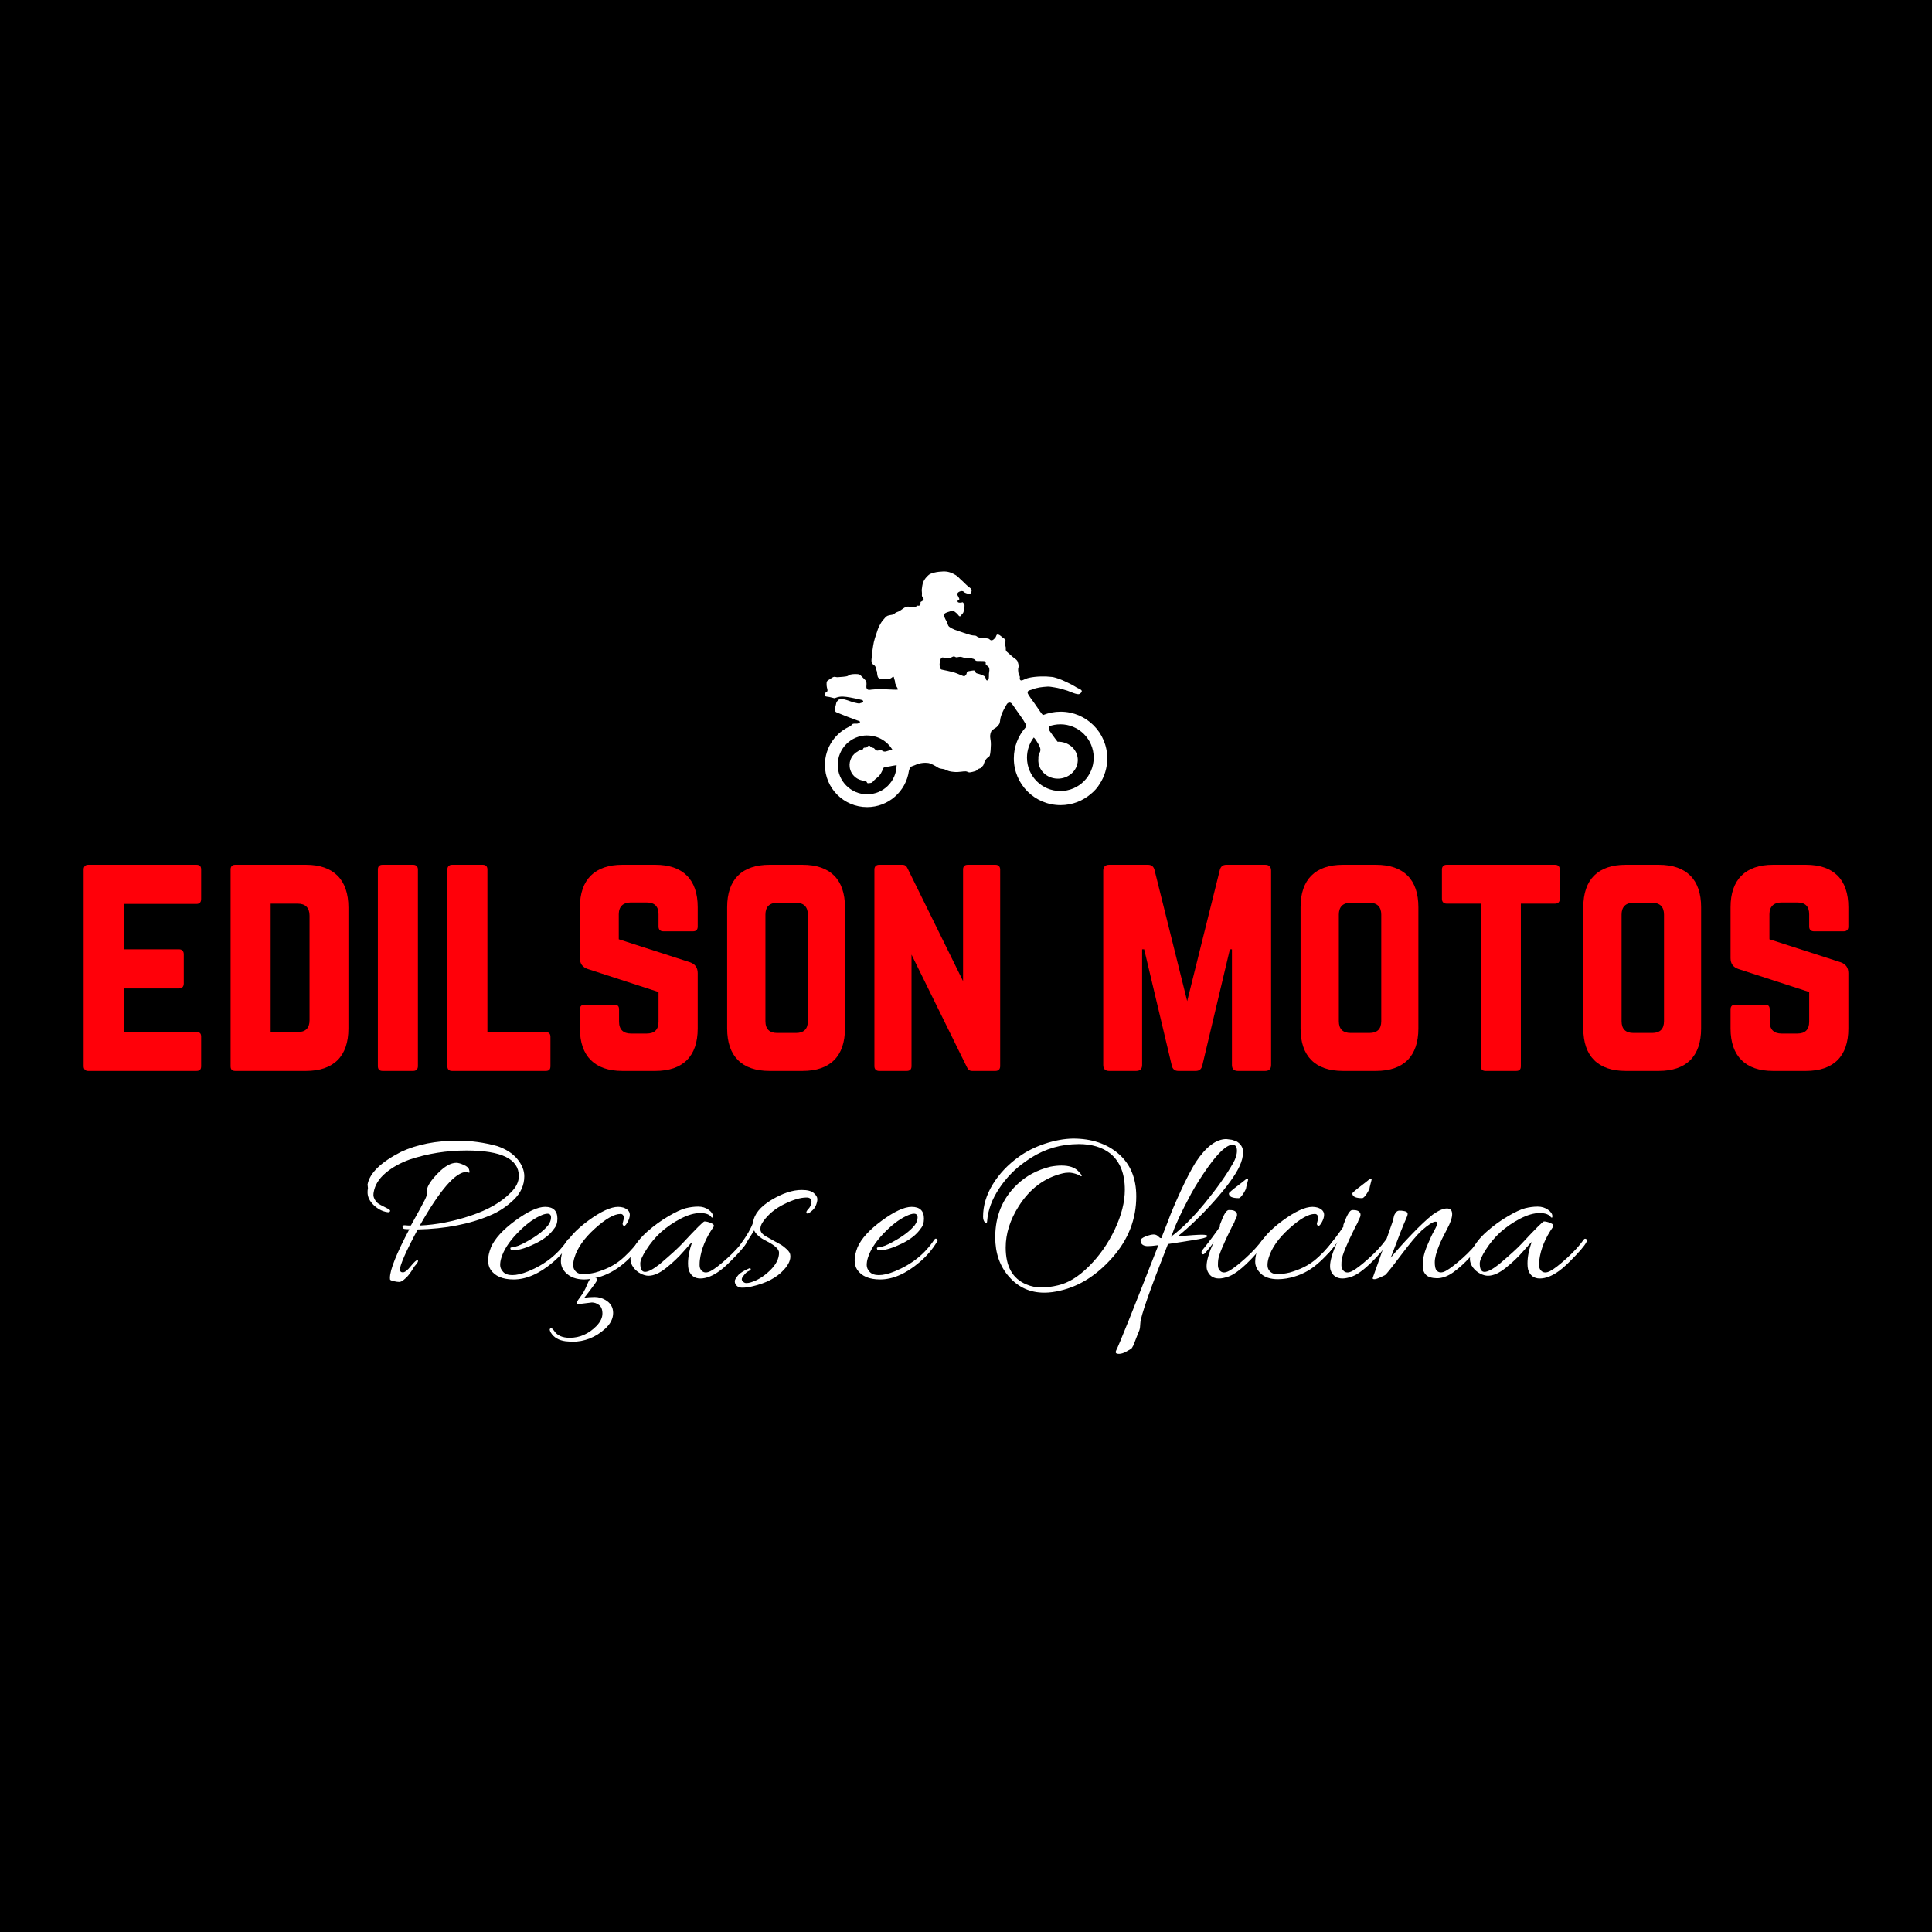 <?xml version="1.0" standalone="no"?>
<!DOCTYPE svg PUBLIC "-//W3C//DTD SVG 1.1//EN" "http://www.w3.org/Graphics/SVG/1.1/DTD/svg11.dtd">
<svg xmlns="http://www.w3.org/2000/svg" xmlns:xlink="http://www.w3.org/1999/xlink" width="375" zoomAndPan="magnify" viewBox="0 0 375 375" height="375" preserveAspectRatio="xMidYMid meet" version="1.0"><defs><g/><clipPath id="5a89627ac1"><path d="M 160.176 110.852 L 214.82 110.852 L 214.82 156.602 L 160.176 156.602 Z M 160.176 110.852 " clip-rule="nonzero"/></clipPath></defs><rect x="-37.5" width="450" fill="#ffffff" y="-37.5" height="450" fill-opacity="1"/><rect x="-37.5" width="450" fill="#000000" y="-37.5" height="450" fill-opacity="1"/><g clip-path="url(#5a89627ac1)"><path fill="#ffffff" d="M 168.316 142.746 C 165.164 142.746 162.605 145.301 162.605 148.461 C 162.605 151.613 165.16 154.172 168.316 154.172 C 171.457 154.172 174 151.641 174.031 148.512 C 173.457 148.586 172.816 148.727 172.648 148.758 C 172.375 148.797 171.887 148.871 171.637 148.949 C 171.469 149 171.445 149.094 171.414 149.25 C 171.387 149.375 171.316 149.457 171.258 149.574 C 170.781 150.547 170.719 150.559 169.832 151.297 C 169.316 151.727 169.438 151.922 168.91 151.98 C 168.816 151.992 168.488 152.043 168.414 152.023 C 168.305 151.996 168.219 151.695 168.02 151.531 C 166.473 151.582 165.113 150.438 164.926 148.875 C 164.766 147.59 165.438 146.398 166.523 145.832 C 166.633 145.73 166.75 145.645 166.898 145.586 C 166.988 145.547 167.059 145.578 167.145 145.59 C 167.219 145.57 167.289 145.555 167.363 145.543 C 167.633 145.395 167.477 145.105 167.883 145.117 C 168.488 145.133 168.258 144.805 168.621 144.762 C 168.844 144.734 168.848 144.773 168.977 144.91 C 169.285 145.238 169.477 145.098 169.645 145.227 C 169.719 145.281 169.773 145.395 169.902 145.508 C 170.441 145.992 170.73 145.363 171.074 145.602 C 171.285 145.75 171.484 145.902 171.785 145.887 C 172.016 145.879 172.859 145.559 173.023 145.527 L 173.199 145.48 C 172.195 143.848 170.391 142.758 168.328 142.758 Z M 165.211 140.883 C 162.223 142.102 160.117 145.039 160.117 148.469 C 160.117 152.996 163.781 156.66 168.309 156.66 C 172.441 156.66 175.855 153.602 176.418 149.621 C 176.469 149.477 176.516 149.332 176.562 149.18 C 176.699 148.73 177.156 148.707 177.508 148.547 C 178.027 148.316 178.57 148.125 179.164 148.078 C 179.609 148.047 180.219 148.043 180.582 148.203 C 180.906 148.34 181.379 148.566 181.641 148.73 C 181.965 148.934 182.25 149.164 182.711 149.211 C 183.938 149.344 183.539 149.699 185.199 149.836 C 186.184 149.918 187.035 149.672 187.457 149.723 C 187.742 149.754 187.84 149.859 188.066 149.918 C 188.27 149.973 189.223 149.719 189.43 149.621 C 189.625 149.527 189.684 149.379 189.879 149.266 C 190.102 149.137 190.309 149.176 190.457 148.992 C 190.945 148.402 190.77 148.805 191.059 148 C 191.406 147.02 192.023 146.953 192.117 146.66 C 192.262 146.227 192.328 145.004 192.328 144.539 C 192.328 143.668 192.246 143.711 192.188 143.02 C 192.164 142.668 192.285 142.004 192.535 141.801 C 192.672 141.676 192.805 141.543 192.977 141.441 C 193.484 141.133 193.453 141.152 193.844 140.68 C 194.227 140.223 193.969 139.949 194.355 138.828 C 194.613 138.078 195.031 137.34 195.395 136.723 C 195.625 136.328 196.102 136.219 196.41 136.602 C 196.652 136.898 196.867 137.25 197.086 137.566 C 197.664 138.418 198.586 139.605 199.07 140.516 C 199.219 140.797 199.164 141.02 199.039 141.23 C 197.637 142.824 196.785 144.918 196.785 147.211 C 196.785 152.219 200.844 156.277 205.852 156.277 C 208.129 156.277 210.215 155.434 211.809 154.043 C 212.449 153.52 212.992 152.898 213.422 152.199 C 214.367 150.77 214.918 149.051 214.918 147.203 C 214.918 142.195 210.863 138.137 205.852 138.137 C 204.66 138.137 203.52 138.371 202.473 138.785 C 202.195 138.648 201.887 138.062 200.75 136.461 C 200.52 136.133 199.465 134.773 199.457 134.465 C 199.441 133.941 200.012 133.984 200.434 133.805 C 201.312 133.434 202.289 133.34 203.297 133.273 C 203.734 133.242 204.242 133.359 204.68 133.422 C 205.371 133.52 206.512 133.836 207.164 134.055 C 207.613 134.211 209.133 134.934 209.52 134.699 C 209.695 134.59 209.859 134.473 209.938 134.312 C 210.16 133.824 209.395 133.758 208.645 133.242 C 208.141 132.898 206.031 131.895 205.445 131.723 C 205.066 131.609 204.613 131.441 204.211 131.391 C 202.809 131.223 201.098 131.262 199.738 131.555 C 198.75 131.773 198.23 132.363 197.98 131.91 C 197.84 131.652 198.051 131.504 197.914 131.227 C 197.793 130.984 197.734 130.969 197.68 130.637 C 197.441 129.125 197.984 129.906 197.547 128.48 C 197.426 128.074 197.055 127.879 196.75 127.652 C 196.461 127.438 196.164 127.145 195.883 126.906 C 195.742 126.789 195.59 126.664 195.461 126.539 C 195.332 126.414 195.184 126.238 195.219 125.973 C 195.297 125.375 194.93 125.25 195.141 124.605 C 195.289 124.156 195.004 124.016 194.559 123.703 C 194.484 123.648 194.43 123.59 194.355 123.527 C 194.266 123.461 194.219 123.43 194.121 123.348 C 193.988 123.242 193.762 123.129 193.504 123.176 C 193.371 123.309 193.332 123.574 193.234 123.707 C 193.027 123.988 192.621 124.461 192.227 124.223 C 191.953 124.062 192.137 124.027 191.68 123.93 C 191.18 123.82 190.723 123.859 190.23 123.785 C 190.051 123.762 189.777 123.664 189.652 123.559 C 189.43 123.375 189.344 123.371 189.031 123.355 C 188.277 123.312 187.238 122.871 186.508 122.641 C 185.746 122.398 184.867 122.129 184.23 121.637 C 184.094 121.535 183.988 121.316 183.926 121.098 C 183.816 120.695 183.852 120.797 183.664 120.48 C 183.508 120.219 183.141 119.562 183.281 119.211 C 183.402 118.918 184.152 118.75 184.445 118.652 C 185.172 118.406 185.027 118.566 185.582 118.945 C 185.781 119.086 185.84 119.188 185.988 119.367 C 186.125 119.539 186.285 119.77 186.5 119.512 C 186.66 119.316 186.652 119.254 186.867 119.055 C 186.992 118.941 187.047 118.668 187.102 118.457 C 187.16 118.246 187.18 118.008 187.203 117.77 C 187.23 117.41 187.23 117.363 187.047 117.109 C 186.797 116.762 186.887 116.938 186.477 116.973 C 186.156 116.996 185.629 116.945 185.973 116.434 C 186.477 116.488 186.023 115.879 185.84 115.496 C 185.668 115.008 186.32 114.727 186.707 114.727 C 187.004 114.727 187.078 114.906 187.23 115.008 C 187.352 115.09 187.695 115.188 187.84 115.23 C 188.125 115.316 188.277 115.363 188.414 115.133 C 188.691 114.672 188.656 114.363 188.223 114.055 C 187.629 113.629 187.398 113.328 186.895 112.859 C 186.711 112.688 186.598 112.605 186.461 112.469 C 185.898 111.902 185.785 111.746 185.043 111.371 C 184.086 110.895 183.473 110.852 182.238 110.98 C 181.684 111.039 180.688 111.223 180.258 111.594 C 179.832 111.957 179.383 112.477 179.18 113.027 C 179.047 113.379 178.965 113.984 178.922 114.379 C 178.891 114.66 178.953 114.895 178.957 115.176 C 178.969 115.527 178.855 115.641 179.07 115.891 C 179.559 116.457 179.07 116.602 178.676 116.844 C 178.66 117.102 178.738 117.379 178.469 117.527 C 178.301 117.621 178.25 117.543 178.098 117.547 C 177.965 117.555 177.91 117.656 177.816 117.727 C 177.301 118.113 176.793 117.77 176.305 117.734 C 175.609 117.684 175.035 118.414 174.418 118.684 C 174.188 118.789 173.938 118.848 173.758 118.992 C 173.578 119.137 173.461 119.266 173.148 119.324 C 172.84 119.375 172.637 119.41 172.344 119.496 C 171.969 119.617 171.621 120.105 171.371 120.387 C 171.086 120.715 170.867 121.117 170.664 121.508 C 170.434 121.934 170.32 122.363 170.16 122.836 C 169.578 124.547 169.574 124.676 169.316 126.434 C 169.27 126.738 169.266 126.965 169.238 127.258 C 169.199 127.762 169.02 128.449 169.332 128.84 C 169.465 129.012 169.656 129.035 169.824 129.258 C 170.027 129.52 169.984 129.645 170.078 129.984 C 170.113 130.105 170.176 130.207 170.207 130.344 C 170.242 130.488 170.242 130.652 170.258 130.785 C 170.395 131.711 170.461 131.82 172.016 131.781 C 172.352 131.773 172.57 131.871 172.809 131.699 C 172.906 131.629 173.008 131.609 173.105 131.52 C 173.301 131.34 173.5 131.211 173.539 131.621 C 173.559 131.824 173.578 131.789 173.641 131.953 C 173.809 132.375 173.605 132.395 173.906 132.977 C 173.961 133.078 173.984 133.172 174.031 133.277 C 174.125 133.48 174.309 133.641 174.246 133.855 C 174.113 133.918 172.16 133.789 171.793 133.789 C 170.977 133.789 169.984 133.758 169.172 133.852 C 168.812 133.891 168.445 134.035 168.219 133.602 C 168.07 133.316 168.258 132.887 168.164 132.375 C 168.121 132.152 168.02 132.059 167.898 131.945 C 167.633 131.711 167.078 131.059 166.848 130.934 C 166.539 130.773 165.391 130.809 165 130.945 C 164.812 131.008 164.715 131.125 164.539 131.203 C 164.227 131.344 163.082 131.406 162.637 131.438 C 162.336 131.457 162.281 131.391 162.035 131.371 C 161.699 131.336 161.34 131.652 161.094 131.812 C 160.676 132.082 160.461 132.156 160.445 132.547 C 160.426 133.062 160.457 133.289 160.586 133.762 C 160.758 134.41 160.18 134.367 160.09 134.59 C 160.074 134.684 160.23 135.129 160.289 135.176 C 160.336 135.211 160.855 135.258 160.969 135.285 C 161.18 135.324 161.402 135.387 161.613 135.438 C 161.988 135.527 161.871 135.582 162.234 135.438 C 163.188 135.062 164.047 135.219 165.039 135.383 C 165.742 135.5 166.316 135.645 166.996 135.797 C 167.211 135.852 167.469 135.867 167.535 136.066 C 167.633 136.387 167.309 136.379 167.113 136.438 C 166.754 136.539 166.934 136.59 166.441 136.504 C 165.266 136.289 164.934 136.023 163.973 135.777 C 163.738 135.715 163.129 135.691 162.879 135.777 C 162.691 135.84 162.742 135.859 162.652 135.965 C 162.461 136.184 162.41 136.113 162.32 136.453 C 162.266 136.684 162.238 136.863 162.168 137.09 C 162.102 137.297 162.059 137.527 162.07 137.77 C 162.086 138.066 162.168 138.184 162.395 138.277 C 163.738 138.828 165.074 139.367 166.441 139.848 C 166.656 139.922 166.91 139.93 166.934 140.16 C 166.883 140.266 166.844 140.281 166.719 140.328 C 166.57 140.387 166.609 140.438 166.426 140.453 C 165.891 140.5 165.656 140.375 165.398 140.605 C 165.277 140.711 165.27 140.668 165.211 140.832 C 165.207 140.844 165.207 140.855 165.203 140.863 Z M 205.812 140.59 C 205.035 140.59 204.285 140.73 203.594 140.98 C 203.477 141.219 203.617 141.672 203.734 141.863 C 203.914 142.156 204.512 142.953 204.754 143.293 C 204.988 143.621 205.148 143.832 205.266 143.965 C 207.316 143.898 209.062 145.359 209.191 147.293 C 209.324 149.266 207.719 150.984 205.605 151.125 C 203.492 151.266 201.672 149.781 201.543 147.801 C 201.527 147.605 201.531 147.41 201.555 147.219 C 201.461 146.34 202.012 146.109 201.938 145.406 C 201.914 145.133 201.707 144.734 201.594 144.496 C 201.523 144.34 200.887 143.305 200.684 143.168 C 200.676 143.164 200.664 143.152 200.652 143.148 C 199.824 144.23 199.336 145.59 199.336 147.059 C 199.336 150.641 202.238 153.535 205.812 153.535 C 209.391 153.535 212.285 150.633 212.285 147.059 C 212.285 143.48 209.387 140.586 205.812 140.586 Z M 185.191 127.418 C 184.973 127.371 184.742 127.598 184.469 127.66 C 183.324 127.914 183.082 127.426 182.738 127.695 C 182.469 127.898 182.316 128.852 182.395 129.254 C 182.445 129.523 182.484 129.855 182.719 129.953 C 182.906 130.035 184.695 130.285 185.773 130.727 C 185.973 130.809 187.02 131.277 187.148 131.262 C 187.312 131.246 187.594 130.91 187.617 130.734 C 187.676 130.363 187.758 130.32 188.141 130.254 C 188.398 130.215 188.816 130.121 189.074 130.141 C 189.355 130.168 189.227 130.512 189.527 130.668 C 189.699 130.758 190.242 130.805 190.961 131.176 C 191.445 131.426 191.254 132.066 191.598 132.07 C 191.992 132.074 191.949 131.328 191.949 130.961 C 191.949 130.602 192.023 130.398 192.039 130.102 C 192.078 129.074 191.289 129.32 191.324 128.84 C 191.352 128.445 191.301 128.312 190.898 128.316 C 190.559 128.32 190.285 128.289 189.969 128.297 C 189.551 128.301 189.453 128.32 189.223 128.074 C 189 127.832 188.895 127.906 188.574 127.777 C 188.445 127.727 188.379 127.66 188.211 127.648 C 187.832 127.629 187.383 127.781 186.863 127.586 C 186.203 127.34 185.863 127.66 185.531 127.566 C 185.402 127.531 185.391 127.457 185.195 127.418 Z M 185.191 127.418 " fill-opacity="1" fill-rule="evenodd"/></g><g fill="#ff0009" fill-opacity="1"><g transform="translate(13.377, 207.868)"><g><path d="M 25.668 -39.102 C 25.668 -39.672 25.438 -40.016 24.754 -40.016 L 3.715 -40.016 C 3.203 -40.016 2.859 -39.672 2.859 -39.102 L 2.859 -0.914 C 2.859 -0.344 3.203 0 3.715 0 L 24.754 0 C 25.438 0 25.668 -0.344 25.668 -0.914 L 25.668 -6.633 C 25.668 -7.262 25.438 -7.547 24.754 -7.547 L 10.633 -7.547 L 10.633 -16.008 L 21.379 -16.008 C 21.953 -16.008 22.297 -16.352 22.297 -16.977 L 22.297 -22.637 C 22.297 -23.266 21.953 -23.609 21.379 -23.609 L 10.633 -23.609 L 10.633 -32.414 L 24.754 -32.414 C 25.438 -32.414 25.668 -32.812 25.668 -33.387 Z M 25.668 -39.102 "/></g></g></g><g fill="#ff0009" fill-opacity="1"><g transform="translate(41.902, 207.868)"><g><path d="M 2.859 -0.914 C 2.859 -0.285 3.145 0 3.773 0 L 17.492 0 C 22.867 0 25.727 -2.859 25.727 -8.23 L 25.727 -31.727 C 25.727 -37.102 22.867 -40.016 17.492 -40.016 L 3.773 -40.016 C 3.145 -40.016 2.859 -39.672 2.859 -39.102 Z M 10.633 -7.547 L 10.633 -32.469 L 15.891 -32.469 C 17.379 -32.469 18.18 -31.672 18.18 -30.125 L 18.18 -9.832 C 18.18 -8.289 17.379 -7.547 15.891 -7.547 Z M 10.633 -7.547 "/></g></g></g><g fill="#ff0009" fill-opacity="1"><g transform="translate(70.484, 207.868)"><g><path d="M 3.773 0 C 3.145 0 2.859 -0.344 2.859 -0.914 L 2.859 -39.102 C 2.859 -39.672 3.145 -40.016 3.773 -40.016 L 9.719 -40.016 C 10.289 -40.016 10.633 -39.672 10.633 -39.102 L 10.633 -0.914 C 10.633 -0.344 10.289 0 9.719 0 Z M 3.773 0 "/></g></g></g><g fill="#ff0009" fill-opacity="1"><g transform="translate(83.975, 207.868)"><g><path d="M 10.633 -7.547 L 21.953 -7.547 C 22.582 -7.547 22.867 -7.203 22.867 -6.633 L 22.867 -0.914 C 22.867 -0.285 22.582 0 21.953 0 L 3.773 0 C 3.203 0 2.859 -0.285 2.859 -0.914 L 2.859 -39.102 C 2.859 -39.672 3.203 -40.016 3.773 -40.016 L 9.719 -40.016 C 10.348 -40.016 10.633 -39.672 10.633 -39.102 Z M 10.633 -7.547 "/></g></g></g><g fill="#ff0009" fill-opacity="1"><g transform="translate(109.699, 207.868)"><g><path d="M 11.09 -40.016 C 5.773 -40.016 2.859 -37.16 2.859 -31.785 L 2.859 -21.895 C 2.859 -20.809 3.371 -20.121 4.402 -19.781 L 18.121 -15.32 L 18.121 -9.547 C 18.121 -8.004 17.32 -7.262 15.836 -7.262 L 12.75 -7.262 C 11.32 -7.262 10.461 -8.004 10.461 -9.547 L 10.461 -11.949 C 10.461 -12.578 10.176 -12.863 9.547 -12.863 L 3.773 -12.863 C 3.203 -12.863 2.859 -12.578 2.859 -11.949 L 2.859 -8.23 C 2.859 -2.859 5.773 0 11.09 0 L 17.492 0 C 22.867 0 25.727 -2.859 25.727 -8.23 L 25.727 -18.98 C 25.727 -20.066 25.211 -20.75 24.238 -21.094 L 10.406 -25.555 L 10.406 -30.414 C 10.406 -31.898 11.262 -32.699 12.691 -32.699 L 15.836 -32.699 C 17.379 -32.699 18.121 -31.898 18.121 -30.414 L 18.121 -28.012 C 18.121 -27.441 18.465 -27.098 19.035 -27.098 L 24.809 -27.098 C 25.438 -27.098 25.727 -27.441 25.727 -28.012 L 25.727 -31.785 C 25.727 -37.16 22.867 -40.016 17.492 -40.016 Z M 11.09 -40.016 "/></g></g></g><g fill="#ff0009" fill-opacity="1"><g transform="translate(138.281, 207.868)"><g><path d="M 2.859 -8.23 C 2.859 -2.859 5.715 0 11.09 0 L 17.492 0 C 22.867 0 25.727 -2.859 25.727 -8.23 L 25.727 -31.785 C 25.727 -37.16 22.867 -40.016 17.492 -40.016 L 11.09 -40.016 C 5.715 -40.016 2.859 -37.16 2.859 -31.785 Z M 12.578 -7.375 C 11.09 -7.375 10.289 -8.117 10.289 -9.66 L 10.289 -30.355 C 10.289 -31.84 11.09 -32.641 12.578 -32.641 L 16.234 -32.641 C 17.723 -32.641 18.523 -31.84 18.523 -30.355 L 18.523 -9.66 C 18.523 -8.117 17.723 -7.375 16.234 -7.375 Z M 12.578 -7.375 "/></g></g></g><g fill="#ff0009" fill-opacity="1"><g transform="translate(166.863, 207.868)"><g><path d="M 20.98 -40.016 C 20.352 -40.016 20.066 -39.672 20.066 -39.102 L 20.066 -17.438 L 9.316 -39.273 C 9.09 -39.789 8.805 -40.016 8.289 -40.016 L 3.773 -40.016 C 3.203 -40.016 2.859 -39.672 2.859 -39.102 L 2.859 -0.914 C 2.859 -0.344 3.203 0 3.773 0 L 9.148 0 C 9.777 0 10.062 -0.344 10.062 -0.914 L 10.062 -22.582 L 20.809 -0.742 C 21.039 -0.23 21.324 0 21.836 0 L 26.355 0 C 26.926 0 27.27 -0.344 27.27 -0.914 L 27.27 -39.102 C 27.27 -39.672 26.926 -40.016 26.355 -40.016 Z M 20.98 -40.016 "/></g></g></g><g fill="#ff0009" fill-opacity="1"><g transform="translate(196.989, 207.868)"><g/></g></g><g fill="#ff0009" fill-opacity="1"><g transform="translate(211.28, 207.868)"><g><path d="M 26.754 -40.016 C 26.066 -40.016 25.668 -39.672 25.496 -39.043 L 19.152 -13.547 L 12.805 -39.043 C 12.633 -39.672 12.234 -40.016 11.547 -40.016 L 4 -40.016 C 3.258 -40.016 2.859 -39.617 2.859 -38.875 L 2.859 -1.145 C 2.859 -0.398 3.258 0 4 0 L 9.262 0 C 10.004 0 10.406 -0.398 10.406 -1.145 L 10.406 -23.609 L 10.805 -23.609 L 16.18 -0.973 C 16.352 -0.344 16.75 0 17.438 0 L 20.809 0 C 21.496 0 21.895 -0.344 22.066 -0.973 L 27.441 -23.609 L 27.84 -23.609 L 27.84 -1.145 C 27.84 -0.398 28.242 0 28.984 0 L 34.301 0 C 35.043 0 35.441 -0.398 35.441 -1.145 L 35.441 -38.875 C 35.441 -39.617 35.043 -40.016 34.301 -40.016 Z M 26.754 -40.016 "/></g></g></g><g fill="#ff0009" fill-opacity="1"><g transform="translate(249.58, 207.868)"><g><path d="M 2.859 -8.23 C 2.859 -2.859 5.715 0 11.09 0 L 17.492 0 C 22.867 0 25.727 -2.859 25.727 -8.23 L 25.727 -31.785 C 25.727 -37.16 22.867 -40.016 17.492 -40.016 L 11.09 -40.016 C 5.715 -40.016 2.859 -37.16 2.859 -31.785 Z M 12.578 -7.375 C 11.09 -7.375 10.289 -8.117 10.289 -9.66 L 10.289 -30.355 C 10.289 -31.84 11.09 -32.641 12.578 -32.641 L 16.234 -32.641 C 17.723 -32.641 18.523 -31.84 18.523 -30.355 L 18.523 -9.66 C 18.523 -8.117 17.723 -7.375 16.234 -7.375 Z M 12.578 -7.375 "/></g></g></g><g fill="#ff0009" fill-opacity="1"><g transform="translate(278.162, 207.868)"><g><path d="M 23.668 -40.016 C 24.297 -40.016 24.582 -39.672 24.582 -39.102 L 24.582 -33.387 C 24.582 -32.812 24.297 -32.469 23.668 -32.469 L 17.035 -32.469 L 17.035 -0.914 C 17.035 -0.285 16.75 0 16.121 0 L 10.176 0 C 9.605 0 9.262 -0.285 9.262 -0.914 L 9.262 -32.469 L 2.629 -32.469 C 2.059 -32.469 1.715 -32.812 1.715 -33.387 L 1.715 -39.102 C 1.715 -39.672 2.059 -40.016 2.629 -40.016 Z M 23.668 -40.016 "/></g></g></g><g fill="#ff0009" fill-opacity="1"><g transform="translate(304.458, 207.868)"><g><path d="M 2.859 -8.23 C 2.859 -2.859 5.715 0 11.09 0 L 17.492 0 C 22.867 0 25.727 -2.859 25.727 -8.23 L 25.727 -31.785 C 25.727 -37.16 22.867 -40.016 17.492 -40.016 L 11.09 -40.016 C 5.715 -40.016 2.859 -37.16 2.859 -31.785 Z M 12.578 -7.375 C 11.09 -7.375 10.289 -8.117 10.289 -9.66 L 10.289 -30.355 C 10.289 -31.84 11.09 -32.641 12.578 -32.641 L 16.234 -32.641 C 17.723 -32.641 18.523 -31.84 18.523 -30.355 L 18.523 -9.66 C 18.523 -8.117 17.723 -7.375 16.234 -7.375 Z M 12.578 -7.375 "/></g></g></g><g fill="#ff0009" fill-opacity="1"><g transform="translate(333.04, 207.868)"><g><path d="M 11.09 -40.016 C 5.773 -40.016 2.859 -37.16 2.859 -31.785 L 2.859 -21.895 C 2.859 -20.809 3.371 -20.121 4.402 -19.781 L 18.121 -15.32 L 18.121 -9.547 C 18.121 -8.004 17.32 -7.262 15.836 -7.262 L 12.75 -7.262 C 11.32 -7.262 10.461 -8.004 10.461 -9.547 L 10.461 -11.949 C 10.461 -12.578 10.176 -12.863 9.547 -12.863 L 3.773 -12.863 C 3.203 -12.863 2.859 -12.578 2.859 -11.949 L 2.859 -8.23 C 2.859 -2.859 5.773 0 11.09 0 L 17.492 0 C 22.867 0 25.727 -2.859 25.727 -8.23 L 25.727 -18.98 C 25.727 -20.066 25.211 -20.75 24.238 -21.094 L 10.406 -25.555 L 10.406 -30.414 C 10.406 -31.898 11.262 -32.699 12.691 -32.699 L 15.836 -32.699 C 17.379 -32.699 18.121 -31.898 18.121 -30.414 L 18.121 -28.012 C 18.121 -27.441 18.465 -27.098 19.035 -27.098 L 24.809 -27.098 C 25.438 -27.098 25.727 -27.441 25.727 -28.012 L 25.727 -31.785 C 25.727 -37.16 22.867 -40.016 17.492 -40.016 Z M 11.09 -40.016 "/></g></g></g><g fill="#ffffff" fill-opacity="1"><g transform="translate(69.922, 247.139)"><g><path d="M 7.703 -0.75 C 7.703 -0.363 7.895 -0.172 8.281 -0.172 C 8.664 -0.172 9.18 -0.578 9.828 -1.391 C 10.484 -2.203 10.926 -2.594 11.156 -2.562 C 11.332 -2.383 11.145 -2.004 10.594 -1.422 C 10.531 -1.359 10.426 -1.203 10.281 -0.953 C 10.133 -0.703 10.008 -0.504 9.906 -0.359 C 9.801 -0.211 9.66 -0.02 9.484 0.219 C 9.305 0.457 9.141 0.648 8.984 0.797 C 8.836 0.941 8.676 1.086 8.5 1.234 C 8.145 1.535 7.832 1.688 7.562 1.688 C 7.301 1.688 6.941 1.633 6.484 1.531 C 6.023 1.426 5.789 1.312 5.781 1.188 C 5.77 1.07 5.766 0.973 5.766 0.891 C 5.766 -0.648 7.02 -3.797 9.531 -8.547 C 9.145 -8.547 8.836 -8.562 8.609 -8.594 C 8.391 -8.625 8.258 -8.742 8.219 -8.953 C 8.176 -9.16 8.234 -9.273 8.391 -9.297 C 8.555 -9.328 8.727 -9.328 8.906 -9.297 C 9.082 -9.273 9.391 -9.266 9.828 -9.266 C 11.336 -11.973 12.238 -13.629 12.531 -14.234 C 12.832 -14.848 12.984 -15.285 12.984 -15.547 C 12.984 -15.816 12.969 -16.023 12.938 -16.172 C 13.051 -16.992 13.766 -18.078 15.078 -19.422 C 16.391 -20.766 17.582 -21.438 18.656 -21.438 C 19.008 -21.438 19.488 -21.301 20.094 -21.031 C 20.695 -20.77 21.039 -20.469 21.125 -20.125 C 21.219 -19.789 21.238 -19.598 21.188 -19.547 C 21.145 -19.504 21.051 -19.516 20.906 -19.578 C 20.758 -19.641 20.672 -19.672 20.641 -19.672 C 18.516 -19.672 15.488 -16.203 11.562 -9.266 C 14.781 -9.41 18.078 -10.051 21.453 -11.188 C 24.836 -12.32 27.43 -13.82 29.234 -15.688 C 30.266 -16.688 30.781 -17.75 30.781 -18.875 C 30.781 -22.176 27.398 -23.828 20.641 -23.828 C 16.773 -23.828 13.082 -23.238 9.562 -22.062 C 7.738 -21.406 6.18 -20.531 4.891 -19.438 C 3.609 -18.352 2.848 -17.113 2.609 -15.719 C 2.578 -15.57 2.562 -15.379 2.562 -15.141 C 2.562 -14.91 2.656 -14.625 2.844 -14.281 C 3.039 -13.945 3.27 -13.691 3.531 -13.516 C 3.801 -13.336 4.18 -13.129 4.672 -12.891 C 5.16 -12.648 5.484 -12.473 5.641 -12.359 C 5.805 -12.242 5.844 -12.117 5.75 -11.984 C 5.664 -11.848 5.477 -11.812 5.188 -11.875 C 4.27 -12.02 3.41 -12.473 2.609 -13.234 C 1.816 -14.004 1.422 -14.832 1.422 -15.719 C 1.422 -15.988 1.445 -16.254 1.5 -16.516 C 1.445 -16.898 1.422 -17.141 1.422 -17.234 C 1.828 -19.441 3.992 -21.551 7.922 -23.562 C 11.023 -25.008 14.691 -25.734 18.922 -25.734 C 21.516 -25.734 24.082 -25.379 26.625 -24.672 C 28.332 -24.078 29.629 -23.234 30.516 -22.141 C 31.398 -21.055 31.844 -19.953 31.844 -18.828 C 31.844 -17.109 31.164 -15.594 29.812 -14.281 C 28.457 -12.969 26.938 -11.957 25.25 -11.25 C 21.258 -9.539 16.562 -8.625 11.156 -8.5 C 10.008 -6.375 9.145 -4.645 8.562 -3.312 C 7.988 -1.988 7.703 -1.133 7.703 -0.75 Z M 7.703 -0.75 "/></g></g></g><g fill="#ffffff" fill-opacity="1"><g transform="translate(93.8, 247.139)"><g><path d="M 12 -12.891 C 13.594 -12.891 14.391 -12.125 14.391 -10.594 C 14.391 -9.789 14.172 -9.141 13.734 -8.641 C 12.992 -7.547 11.797 -6.594 10.141 -5.781 C 8.484 -4.969 7.082 -4.52 5.938 -4.438 C 5.52 -4.406 5.297 -4.52 5.266 -4.781 C 5.242 -4.906 5.281 -4.977 5.375 -5 C 5.477 -5.031 5.562 -5.047 5.625 -5.047 C 6.301 -5.109 7.172 -5.438 8.234 -6.031 C 10.211 -7.094 11.66 -8.18 12.578 -9.297 C 12.961 -9.828 13.156 -10.336 13.156 -10.828 C 13.156 -11.316 12.922 -11.562 12.453 -11.562 C 12.066 -11.562 11.547 -11.398 10.891 -11.078 C 9.504 -10.422 8.039 -9.285 6.5 -7.672 C 4.969 -6.066 3.969 -4.5 3.5 -2.969 C 3.352 -2.5 3.281 -2.035 3.281 -1.578 C 3.281 -1.117 3.473 -0.68 3.859 -0.266 C 4.242 0.148 4.832 0.359 5.625 0.359 C 6.508 0.359 7.531 0.117 8.688 -0.359 C 12.02 -1.711 14.586 -3.766 16.391 -6.516 C 16.566 -6.742 16.727 -6.785 16.875 -6.641 C 16.988 -6.586 17.047 -6.516 17.047 -6.422 C 17.047 -6.336 17.004 -6.234 16.922 -6.109 C 16.035 -4.629 14.914 -3.316 13.562 -2.172 C 10.926 0.078 8.367 1.203 5.891 1.203 C 3.766 1.203 2.273 0.566 1.422 -0.703 C 1.098 -1.211 0.938 -1.82 0.938 -2.531 C 0.938 -3.238 1.125 -4.078 1.5 -5.047 C 2.238 -6.734 3.816 -8.461 6.234 -10.234 C 8.66 -12.004 10.582 -12.891 12 -12.891 Z M 12 -12.891 "/></g></g></g><g fill="#ffffff" fill-opacity="1"><g transform="translate(107.932, 247.139)"><g><path d="M 12.938 -9.75 L 13.156 -10.625 C 13.156 -11.219 12.938 -11.516 12.5 -11.516 C 11.281 -11.516 9.625 -10.566 7.531 -8.672 C 5.438 -6.785 4.109 -4.883 3.547 -2.969 C 3.398 -2.469 3.328 -2.016 3.328 -1.609 C 3.328 -1.211 3.414 -0.883 3.594 -0.625 C 3.945 -0.094 4.492 0.172 5.234 0.172 C 5.973 0.172 6.77 0.066 7.625 -0.141 C 9.508 -0.672 11.078 -1.426 12.328 -2.406 C 13.586 -3.395 14.91 -4.781 16.297 -6.562 C 16.422 -6.707 16.562 -6.75 16.719 -6.688 C 16.883 -6.625 16.969 -6.539 16.969 -6.438 C 16.969 -6.344 16.922 -6.191 16.828 -5.984 C 14.055 -2.109 10.973 0.195 7.578 0.938 C 7.898 0.938 8.031 1.066 7.969 1.328 C 7.883 1.566 7.457 2.188 6.688 3.188 C 5.926 4.195 5.516 4.727 5.453 4.781 C 6.066 4.664 6.742 4.609 7.484 4.609 C 8.223 4.609 8.922 4.801 9.578 5.188 C 10.578 5.77 11.078 6.609 11.078 7.703 C 11.078 8.797 10.562 9.816 9.531 10.766 C 7.664 12.453 5.523 13.297 3.109 13.297 L 1.859 13.203 C 0.504 13.023 -0.453 12.461 -1.016 11.516 C -1.16 11.254 -1.234 11.062 -1.234 10.938 C -1.234 10.82 -1.16 10.734 -1.016 10.672 C -0.867 10.617 -0.66 10.781 -0.391 11.156 C 0.191 12.07 1.207 12.531 2.656 12.531 C 4.602 12.531 6.332 11.766 7.844 10.234 C 8.613 9.43 9 8.629 9 7.828 C 9 7.035 8.773 6.477 8.328 6.156 C 7.891 5.832 7.43 5.672 6.953 5.672 L 4.391 5.984 C 4.148 5.984 4.008 5.93 3.969 5.828 C 3.926 5.723 4.16 5.328 4.672 4.641 C 5.191 3.961 5.617 3.211 5.953 2.391 C 6.297 1.566 6.523 1.141 6.641 1.109 C 6.234 1.172 5.836 1.203 5.453 1.203 C 3.891 1.203 2.676 0.742 1.812 -0.172 C 1.227 -0.797 0.938 -1.52 0.938 -2.344 C 0.938 -3.176 1.141 -4.078 1.547 -5.047 C 2.285 -6.734 3.863 -8.461 6.281 -10.234 C 8.707 -12.004 10.629 -12.891 12.047 -12.891 C 12.398 -12.891 12.738 -12.844 13.062 -12.75 C 13.895 -12.457 14.312 -11.988 14.312 -11.344 C 14.312 -10.895 14.148 -10.391 13.828 -9.828 C 13.504 -9.273 13.258 -9.078 13.094 -9.234 C 12.926 -9.398 12.875 -9.57 12.938 -9.75 Z M 12.938 -9.75 "/></g></g></g><g fill="#ffffff" fill-opacity="1"><g transform="translate(121.887, 247.139)"><g><path d="M 3.984 0.484 C 3.516 0.484 3.004 0.344 2.453 0.062 C 1.91 -0.219 1.445 -0.613 1.062 -1.125 C 0.676 -1.645 0.484 -2.195 0.484 -2.781 C 0.484 -3.375 0.617 -3.938 0.891 -4.469 C 1.473 -5.707 2.422 -6.91 3.734 -8.078 C 5.055 -9.242 6.426 -10.238 7.844 -11.062 C 9.258 -11.895 10.379 -12.414 11.203 -12.625 C 12.035 -12.832 12.844 -12.938 13.625 -12.938 C 14.406 -12.938 15.078 -12.734 15.641 -12.328 C 16.203 -11.93 16.484 -11.516 16.484 -11.078 C 16.484 -10.93 16.469 -10.844 16.438 -10.812 C 16.406 -10.781 16.332 -10.797 16.219 -10.859 C 15.863 -11.41 15.129 -11.688 14.016 -11.688 C 12.91 -11.688 11.656 -11.328 10.25 -10.609 C 8.852 -9.891 7.535 -8.984 6.297 -7.891 C 5.254 -6.91 4.344 -5.805 3.562 -4.578 C 2.781 -3.359 2.391 -2.469 2.391 -1.906 C 2.391 -0.812 2.695 -0.266 3.312 -0.266 C 3.938 -0.266 4.883 -0.766 6.156 -1.766 C 8.25 -3.547 9.68 -4.848 10.453 -5.672 C 13.172 -8.598 14.633 -10.062 14.844 -10.062 C 15.195 -10.062 15.625 -9.957 16.125 -9.75 C 16.625 -9.539 16.785 -9.289 16.609 -9 C 15.109 -6.863 14.223 -4.719 13.953 -2.562 C 13.922 -2.301 13.906 -1.961 13.906 -1.547 C 13.906 -1.141 14.023 -0.801 14.266 -0.531 C 14.703 -0.062 15.305 -0.031 16.078 -0.438 C 16.848 -0.852 17.914 -1.68 19.281 -2.922 C 20.656 -4.16 21.758 -5.375 22.594 -6.562 C 22.707 -6.707 22.836 -6.742 22.984 -6.672 C 23.141 -6.598 23.219 -6.531 23.219 -6.469 C 23.219 -6.02 22.516 -5.051 21.109 -3.562 C 19.703 -2.07 18.629 -1.062 17.891 -0.531 C 16.504 0.5 15.223 1.016 14.047 1.016 C 12.922 1.016 12.164 0.453 11.781 -0.672 C 11.695 -1.023 11.656 -1.422 11.656 -1.859 C 11.656 -3.191 11.93 -4.594 12.484 -6.062 C 12.367 -6.008 11.82 -5.422 10.844 -4.297 C 9.875 -3.172 8.742 -2.094 7.453 -1.062 C 6.172 -0.031 5.016 0.484 3.984 0.484 Z M 3.984 0.484 "/></g></g></g><g fill="#ffffff" fill-opacity="1"><g transform="translate(142.133, 247.139)"><g><path d="M 2.219 0.438 C 1.832 0.883 1.75 1.238 1.969 1.5 C 2.188 1.77 2.438 1.906 2.719 1.906 C 3 1.906 3.289 1.859 3.594 1.766 C 4.863 1.391 6.094 0.633 7.281 -0.5 C 8.477 -1.645 9.078 -2.805 9.078 -3.984 C 9.078 -4.641 8.352 -5.348 6.906 -6.109 C 6.227 -6.461 5.848 -6.672 5.766 -6.734 C 4.961 -7.266 4.457 -7.797 4.25 -8.328 C 3.832 -7.617 3.172 -6.598 2.266 -5.266 C 2.055 -5.035 1.863 -4.984 1.688 -5.109 C 1.508 -5.242 1.492 -5.43 1.641 -5.672 C 2.848 -7.328 3.645 -8.711 4.031 -9.828 C 4.238 -11.453 5.422 -12.914 7.578 -14.219 C 9.734 -15.52 11.695 -16.172 13.469 -16.172 C 14.594 -16.172 15.379 -15.969 15.828 -15.562 C 16.285 -15.164 16.516 -14.773 16.516 -14.391 C 16.516 -14.016 16.406 -13.57 16.188 -13.062 C 15.969 -12.562 15.52 -12.094 14.844 -11.656 C 14.664 -11.531 14.516 -11.555 14.391 -11.734 C 14.336 -11.91 14.461 -12.156 14.766 -12.469 C 15.078 -12.781 15.273 -13.203 15.359 -13.734 C 15.453 -14.266 15.219 -14.586 14.656 -14.703 C 14.57 -14.703 14.484 -14.703 14.391 -14.703 C 13.242 -14.703 11.805 -14.273 10.078 -13.422 C 8.348 -12.566 7 -11.457 6.031 -10.094 C 5.645 -9.594 5.453 -9.082 5.453 -8.562 C 5.453 -8.051 5.805 -7.586 6.516 -7.172 C 6.805 -6.992 7.305 -6.711 8.016 -6.328 C 8.723 -5.953 9.223 -5.676 9.516 -5.5 C 9.816 -5.32 10.172 -5.039 10.578 -4.656 C 10.992 -4.27 11.219 -3.914 11.25 -3.594 C 11.395 -2.707 10.984 -1.734 10.016 -0.672 C 8.617 0.867 6.551 1.945 3.812 2.562 C 3.188 2.719 2.555 2.797 1.922 2.797 C 1.285 2.797 0.852 2.555 0.625 2.078 C 0.531 1.961 0.484 1.781 0.484 1.531 C 0.484 1.281 0.723 0.875 1.203 0.312 C 1.641 -0.133 2.348 -0.562 3.328 -0.969 C 3.41 -1 3.477 -0.984 3.531 -0.922 C 3.594 -0.867 3.609 -0.797 3.578 -0.703 C 3.555 -0.617 3.406 -0.516 3.125 -0.391 C 2.844 -0.273 2.539 0 2.219 0.438 Z M 2.219 0.438 "/></g></g></g><g fill="#ffffff" fill-opacity="1"><g transform="translate(155.246, 247.139)"><g/></g></g><g fill="#ffffff" fill-opacity="1"><g transform="translate(164.948, 247.139)"><g><path d="M 12 -12.891 C 13.594 -12.891 14.391 -12.125 14.391 -10.594 C 14.391 -9.789 14.172 -9.141 13.734 -8.641 C 12.992 -7.547 11.797 -6.594 10.141 -5.781 C 8.484 -4.969 7.082 -4.52 5.938 -4.438 C 5.52 -4.406 5.297 -4.52 5.266 -4.781 C 5.242 -4.906 5.281 -4.977 5.375 -5 C 5.477 -5.031 5.562 -5.047 5.625 -5.047 C 6.301 -5.109 7.172 -5.438 8.234 -6.031 C 10.211 -7.094 11.66 -8.18 12.578 -9.297 C 12.961 -9.828 13.156 -10.336 13.156 -10.828 C 13.156 -11.316 12.922 -11.562 12.453 -11.562 C 12.066 -11.562 11.547 -11.398 10.891 -11.078 C 9.504 -10.422 8.039 -9.285 6.5 -7.672 C 4.969 -6.066 3.969 -4.5 3.5 -2.969 C 3.352 -2.5 3.281 -2.035 3.281 -1.578 C 3.281 -1.117 3.473 -0.68 3.859 -0.266 C 4.242 0.148 4.832 0.359 5.625 0.359 C 6.508 0.359 7.531 0.117 8.688 -0.359 C 12.02 -1.711 14.586 -3.766 16.391 -6.516 C 16.566 -6.742 16.727 -6.785 16.875 -6.641 C 16.988 -6.586 17.047 -6.516 17.047 -6.422 C 17.047 -6.336 17.004 -6.234 16.922 -6.109 C 16.035 -4.629 14.914 -3.316 13.562 -2.172 C 10.926 0.078 8.367 1.203 5.891 1.203 C 3.766 1.203 2.273 0.566 1.422 -0.703 C 1.098 -1.211 0.938 -1.82 0.938 -2.531 C 0.938 -3.238 1.125 -4.078 1.5 -5.047 C 2.238 -6.734 3.816 -8.461 6.234 -10.234 C 8.66 -12.004 10.582 -12.891 12 -12.891 Z M 12 -12.891 "/></g></g></g><g fill="#ffffff" fill-opacity="1"><g transform="translate(179.08, 247.139)"><g/></g></g><g fill="#ffffff" fill-opacity="1"><g transform="translate(188.782, 247.139)"><g><path d="M 31.766 -14.922 C 31.766 -10.523 30.242 -6.594 27.203 -3.125 C 24.16 0.344 20.773 2.504 17.047 3.359 C 15.961 3.629 14.914 3.766 13.906 3.766 C 11.164 3.766 8.895 2.742 7.094 0.703 C 5.289 -1.328 4.391 -3.895 4.391 -7 C 4.391 -11.102 5.789 -14.5 8.594 -17.188 C 10.363 -18.895 12.535 -20.062 15.109 -20.688 C 15.867 -20.832 16.578 -20.906 17.234 -20.906 C 18.711 -20.906 19.789 -20.555 20.469 -19.859 C 21.145 -19.172 21.336 -18.828 21.047 -18.828 L 20.328 -19.188 C 19.711 -19.414 19.176 -19.531 18.719 -19.531 C 18.258 -19.531 17.867 -19.488 17.547 -19.406 C 13.992 -18.57 11.129 -16.441 8.953 -13.016 C 7.266 -10.359 6.422 -7.688 6.422 -5 C 6.422 -1.312 7.766 1.078 10.453 2.172 C 11.336 2.555 12.301 2.75 13.344 2.75 C 14.395 2.75 15.469 2.613 16.562 2.344 C 18.539 1.906 20.547 0.676 22.578 -1.344 C 24.617 -3.375 26.289 -5.758 27.594 -8.5 C 28.895 -11.25 29.547 -13.82 29.547 -16.219 C 29.547 -19.344 28.613 -21.676 26.75 -23.219 C 25.188 -24.457 23.133 -25.078 20.594 -25.078 C 20.207 -25.078 19.797 -25.062 19.359 -25.031 C 16.078 -24.82 13.051 -23.711 10.281 -21.703 C 8.238 -20.285 6.523 -18.531 5.141 -16.438 C 3.754 -14.344 2.984 -12.258 2.828 -10.188 C 2.805 -9.719 2.664 -9.609 2.406 -9.859 C 2.156 -10.109 2.031 -10.484 2.031 -10.984 C 2.031 -13.109 2.656 -15.195 3.906 -17.25 C 5.164 -19.301 6.848 -21.082 8.953 -22.594 C 10.422 -23.656 12.109 -24.504 14.016 -25.141 C 15.922 -25.773 17.742 -26.109 19.484 -26.141 C 23.117 -26.141 26.07 -25.148 28.344 -23.172 C 30.625 -21.191 31.766 -18.441 31.766 -14.922 Z M 31.766 -14.922 "/></g></g></g><g fill="#ffffff" fill-opacity="1"><g transform="translate(220.059, 247.139)"><g><path d="M -0.281 14.375 C -0.352 14.508 -0.426 14.602 -0.5 14.656 C -0.582 14.719 -0.891 14.895 -1.422 15.188 C -1.953 15.488 -2.43 15.641 -2.859 15.641 C -3.285 15.641 -3.5 15.535 -3.5 15.328 C -3.5 15.234 -3.469 15.113 -3.406 14.969 C -2.875 13.969 -0.145 7.16 4.781 -5.453 C 3.863 -5.328 3.18 -5.266 2.734 -5.266 C 2.297 -5.266 1.953 -5.359 1.703 -5.547 C 1.453 -5.742 1.328 -6 1.328 -6.312 C 1.328 -6.625 1.66 -6.906 2.328 -7.156 C 2.992 -7.406 3.504 -7.531 3.859 -7.531 C 4.211 -7.531 4.504 -7.41 4.734 -7.172 C 4.973 -6.941 5.141 -6.828 5.234 -6.828 L 5.359 -6.828 L 6.641 -10.094 C 7.172 -11.57 7.984 -13.5 9.078 -15.875 C 10.172 -18.258 11.16 -20.16 12.047 -21.578 C 14.023 -24.555 16.004 -26.047 17.984 -26.047 L 19.047 -25.906 L 19.938 -25.609 C 20.789 -25.098 21.219 -24.406 21.219 -23.531 C 21.219 -22.664 20.984 -21.734 20.516 -20.734 C 19.711 -19.016 18.086 -16.781 15.641 -14.031 C 13.191 -11.289 10.828 -9.004 8.547 -7.172 C 10.973 -7.379 12.531 -7.484 13.219 -7.484 C 13.914 -7.484 14.281 -7.395 14.312 -7.219 C 14.312 -7.102 14.031 -6.961 13.469 -6.797 C 12.906 -6.641 10.629 -6.266 6.641 -5.672 C 3.129 3.242 1.344 8.352 1.281 9.656 C 1.258 10.301 1.195 10.766 1.094 11.047 C 0.988 11.328 0.859 11.648 0.703 12.016 C 0.555 12.391 0.445 12.672 0.375 12.859 C 0.301 13.055 0.219 13.27 0.125 13.5 C 0.039 13.738 -0.023 13.91 -0.078 14.016 C -0.141 14.117 -0.207 14.238 -0.281 14.375 Z M 19.266 -21.344 C 19.773 -22.207 20.031 -23.02 20.031 -23.781 C 20.031 -24.551 19.75 -24.938 19.188 -24.938 C 18.062 -24.938 16.469 -23.488 14.406 -20.594 C 13.188 -18.883 12.109 -17.188 11.172 -15.5 C 9.273 -11.957 8.062 -9.375 7.531 -7.75 L 7.172 -7.047 C 9.242 -8.578 11.445 -10.758 13.781 -13.594 C 16.113 -16.438 17.941 -19.02 19.266 -21.344 Z M 19.266 -21.344 "/></g></g></g><g fill="#ffffff" fill-opacity="1"><g transform="translate(232.729, 247.139)"><g><path d="M 6.031 -12.266 C 6.758 -12.266 7.203 -12.031 7.359 -11.562 C 7.41 -11.289 7.367 -11.031 7.234 -10.781 C 7.109 -10.531 7.016 -10.332 6.953 -10.188 C 6.891 -10.039 6.848 -9.922 6.828 -9.828 C 6.672 -9.535 6.52 -9.258 6.375 -9 C 4.695 -5.625 3.812 -3.477 3.719 -2.562 C 3.688 -2.301 3.672 -1.961 3.672 -1.547 C 3.672 -1.141 3.789 -0.801 4.031 -0.531 C 4.445 -0.062 5.035 -0.031 5.797 -0.438 C 6.566 -0.852 7.641 -1.68 9.016 -2.922 C 10.391 -4.16 11.504 -5.375 12.359 -6.562 C 12.473 -6.707 12.602 -6.742 12.75 -6.672 C 12.906 -6.598 12.984 -6.52 12.984 -6.438 C 12.984 -6.363 12.953 -6.285 12.891 -6.203 C 12.441 -5.398 11.645 -4.379 10.5 -3.141 C 8.602 -1.109 7.023 0.145 5.766 0.625 C 5.023 0.883 4.398 1.016 3.891 1.016 C 2.711 1.016 1.93 0.453 1.547 -0.672 C 1.492 -0.867 1.469 -1.117 1.469 -1.422 C 1.469 -2.453 1.938 -4.016 2.875 -6.109 C 2.727 -5.785 2.156 -5.047 1.156 -3.891 C 0.883 -3.598 0.676 -3.598 0.531 -3.891 C 0.5 -3.953 0.484 -4.035 0.484 -4.141 C 0.484 -4.242 0.547 -4.367 0.672 -4.516 C 2.109 -6.316 3.242 -7.836 4.078 -9.078 C 4.016 -9.223 4.039 -9.414 4.156 -9.656 C 4.75 -11.312 5.27 -12.18 5.719 -12.266 C 5.801 -12.266 5.906 -12.266 6.031 -12.266 Z M 9.531 -18.156 L 9.172 -16.75 C 9.172 -16.477 8.977 -16.047 8.594 -15.453 C 8.207 -14.867 7.91 -14.578 7.703 -14.578 C 6.43 -14.578 5.797 -14.883 5.797 -15.5 C 5.797 -15.625 6.43 -16.172 7.703 -17.141 L 8.453 -17.719 C 8.93 -18.133 9.227 -18.344 9.344 -18.344 C 9.469 -18.344 9.531 -18.281 9.531 -18.156 Z M 9.531 -18.156 "/></g></g></g><g fill="#ffffff" fill-opacity="1"><g transform="translate(242.741, 247.139)"><g><path d="M 12.891 -9.75 L 13.109 -10.625 C 13.109 -11.219 12.891 -11.516 12.453 -11.516 C 11.234 -11.516 9.578 -10.566 7.484 -8.672 C 5.391 -6.785 4.062 -4.883 3.5 -2.969 C 3.352 -2.469 3.281 -2.016 3.281 -1.609 C 3.281 -1.211 3.367 -0.883 3.547 -0.625 C 3.898 -0.094 4.445 0.172 5.188 0.172 C 5.926 0.172 6.723 0.066 7.578 -0.141 C 9.461 -0.672 11.031 -1.426 12.281 -2.406 C 13.539 -3.395 14.863 -4.781 16.25 -6.562 C 16.375 -6.707 16.516 -6.75 16.672 -6.688 C 16.836 -6.625 16.922 -6.539 16.922 -6.438 C 16.922 -6.344 16.875 -6.191 16.781 -5.984 C 15.363 -4.055 13.879 -2.492 12.328 -1.297 C 10.785 -0.109 8.992 0.66 6.953 1.016 C 6.359 1.109 5.812 1.156 5.312 1.156 C 3.863 1.156 2.766 0.801 2.016 0.094 C 1.266 -0.613 0.891 -1.395 0.891 -2.25 C 0.891 -3.113 1.094 -4.047 1.5 -5.047 C 2.238 -6.734 3.816 -8.461 6.234 -10.234 C 8.66 -12.004 10.582 -12.891 12 -12.891 C 12.352 -12.891 12.691 -12.844 13.016 -12.75 C 13.848 -12.457 14.266 -11.988 14.266 -11.344 C 14.266 -10.895 14.102 -10.391 13.781 -9.828 C 13.457 -9.273 13.211 -9.078 13.047 -9.234 C 12.879 -9.398 12.828 -9.57 12.891 -9.75 Z M 12.891 -9.75 "/></g></g></g><g fill="#ffffff" fill-opacity="1"><g transform="translate(256.696, 247.139)"><g><path d="M 6.031 -12.266 C 6.758 -12.266 7.203 -12.031 7.359 -11.562 C 7.41 -11.289 7.367 -11.031 7.234 -10.781 C 7.109 -10.531 7.016 -10.332 6.953 -10.188 C 6.891 -10.039 6.848 -9.922 6.828 -9.828 C 6.672 -9.535 6.52 -9.258 6.375 -9 C 4.695 -5.625 3.812 -3.477 3.719 -2.562 C 3.688 -2.301 3.672 -1.961 3.672 -1.547 C 3.672 -1.141 3.789 -0.801 4.031 -0.531 C 4.445 -0.062 5.035 -0.031 5.797 -0.438 C 6.566 -0.852 7.641 -1.68 9.016 -2.922 C 10.391 -4.16 11.504 -5.375 12.359 -6.562 C 12.473 -6.707 12.602 -6.742 12.75 -6.672 C 12.906 -6.598 12.984 -6.52 12.984 -6.438 C 12.984 -6.363 12.953 -6.285 12.891 -6.203 C 12.441 -5.398 11.645 -4.379 10.5 -3.141 C 8.602 -1.109 7.023 0.145 5.766 0.625 C 5.023 0.883 4.398 1.016 3.891 1.016 C 2.711 1.016 1.93 0.453 1.547 -0.672 C 1.492 -0.867 1.469 -1.117 1.469 -1.422 C 1.469 -2.453 1.938 -4.016 2.875 -6.109 C 2.727 -5.785 2.156 -5.047 1.156 -3.891 C 0.883 -3.598 0.676 -3.598 0.531 -3.891 C 0.5 -3.953 0.484 -4.035 0.484 -4.141 C 0.484 -4.242 0.547 -4.367 0.672 -4.516 C 2.109 -6.316 3.242 -7.836 4.078 -9.078 C 4.016 -9.223 4.039 -9.414 4.156 -9.656 C 4.75 -11.312 5.27 -12.18 5.719 -12.266 C 5.801 -12.266 5.906 -12.266 6.031 -12.266 Z M 9.531 -18.156 L 9.172 -16.75 C 9.172 -16.477 8.977 -16.047 8.594 -15.453 C 8.207 -14.867 7.91 -14.578 7.703 -14.578 C 6.43 -14.578 5.797 -14.883 5.797 -15.5 C 5.797 -15.625 6.43 -16.172 7.703 -17.141 L 8.453 -17.719 C 8.93 -18.133 9.227 -18.344 9.344 -18.344 C 9.469 -18.344 9.531 -18.281 9.531 -18.156 Z M 9.531 -18.156 "/></g></g></g><g fill="#ffffff" fill-opacity="1"><g transform="translate(266.708, 247.139)"><g><path d="M 14.141 -12.578 C 14.816 -12.578 15.156 -12.211 15.156 -11.484 C 15.156 -10.766 14.812 -9.77 14.125 -8.5 C 13.445 -7.227 12.945 -6.195 12.625 -5.406 C 12.062 -4.039 11.781 -2.953 11.781 -2.141 C 11.781 -1.336 11.898 -0.801 12.141 -0.531 C 12.578 -0.062 13.18 -0.039 13.953 -0.469 C 14.723 -0.895 15.797 -1.719 17.172 -2.938 C 18.547 -4.164 19.645 -5.375 20.469 -6.562 C 20.582 -6.707 20.719 -6.742 20.875 -6.672 C 21.039 -6.598 21.125 -6.52 21.125 -6.438 C 21.125 -6.363 21.098 -6.285 21.047 -6.203 C 20.598 -5.398 19.797 -4.379 18.641 -3.141 C 17.492 -1.898 16.391 -0.906 15.328 -0.156 C 14.266 0.594 13.219 0.969 12.188 0.969 C 11.176 0.945 10.461 0.719 10.047 0.281 C 9.641 -0.145 9.438 -0.68 9.438 -1.328 C 9.438 -1.973 9.492 -2.598 9.609 -3.203 C 9.734 -3.816 9.957 -4.52 10.281 -5.312 C 10.812 -6.582 11.273 -7.57 11.672 -8.281 C 12.066 -8.988 12.266 -9.453 12.266 -9.672 C 12.266 -9.898 12.148 -10.016 11.922 -10.016 C 11.441 -10.016 10.539 -9.438 9.219 -8.281 C 8.301 -7.426 6.945 -5.805 5.156 -3.422 C 3.375 -1.047 2.363 0.211 2.125 0.359 C 1.062 0.891 0.395 1.156 0.125 1.156 C -0.133 1.156 -0.266 1.109 -0.266 1.016 C -0.266 0.93 -0.234 0.805 -0.172 0.641 C -0.117 0.484 0.164 -0.316 0.688 -1.766 C 1.207 -3.211 1.77 -4.801 2.375 -6.531 C 2.977 -8.258 3.344 -9.301 3.469 -9.656 C 3.602 -10.008 3.691 -10.312 3.734 -10.562 C 3.785 -10.812 3.836 -11.023 3.891 -11.203 C 3.953 -11.379 4.066 -11.578 4.234 -11.797 C 4.398 -12.023 4.613 -12.145 4.875 -12.156 C 5.145 -12.176 5.484 -12.145 5.891 -12.062 C 6.305 -11.988 6.516 -11.805 6.516 -11.516 C 6.516 -11.305 6.352 -10.852 6.031 -10.156 C 5.707 -9.469 4.773 -7.086 3.234 -3.016 C 4.297 -4.316 5.641 -5.816 7.266 -7.516 C 8.891 -9.211 10.266 -10.504 11.391 -11.391 C 12.504 -12.18 13.422 -12.578 14.141 -12.578 Z M 14.141 -12.578 "/></g></g></g><g fill="#ffffff" fill-opacity="1"><g transform="translate(284.827, 247.139)"><g><path d="M 3.984 0.484 C 3.516 0.484 3.004 0.344 2.453 0.062 C 1.91 -0.219 1.445 -0.613 1.062 -1.125 C 0.676 -1.645 0.484 -2.195 0.484 -2.781 C 0.484 -3.375 0.617 -3.938 0.891 -4.469 C 1.473 -5.707 2.422 -6.91 3.734 -8.078 C 5.055 -9.242 6.426 -10.238 7.844 -11.062 C 9.258 -11.895 10.379 -12.414 11.203 -12.625 C 12.035 -12.832 12.844 -12.938 13.625 -12.938 C 14.406 -12.938 15.078 -12.734 15.641 -12.328 C 16.203 -11.93 16.484 -11.516 16.484 -11.078 C 16.484 -10.93 16.469 -10.844 16.438 -10.812 C 16.406 -10.781 16.332 -10.797 16.219 -10.859 C 15.863 -11.41 15.129 -11.688 14.016 -11.688 C 12.91 -11.688 11.656 -11.328 10.25 -10.609 C 8.852 -9.891 7.535 -8.984 6.297 -7.891 C 5.254 -6.91 4.344 -5.805 3.562 -4.578 C 2.781 -3.359 2.391 -2.469 2.391 -1.906 C 2.391 -0.812 2.695 -0.266 3.312 -0.266 C 3.938 -0.266 4.883 -0.766 6.156 -1.766 C 8.25 -3.547 9.68 -4.848 10.453 -5.672 C 13.172 -8.598 14.633 -10.062 14.844 -10.062 C 15.195 -10.062 15.625 -9.957 16.125 -9.75 C 16.625 -9.539 16.785 -9.289 16.609 -9 C 15.109 -6.863 14.223 -4.719 13.953 -2.562 C 13.922 -2.301 13.906 -1.961 13.906 -1.547 C 13.906 -1.141 14.023 -0.801 14.266 -0.531 C 14.703 -0.062 15.305 -0.031 16.078 -0.438 C 16.848 -0.852 17.914 -1.68 19.281 -2.922 C 20.656 -4.16 21.758 -5.375 22.594 -6.562 C 22.707 -6.707 22.836 -6.742 22.984 -6.672 C 23.141 -6.598 23.219 -6.531 23.219 -6.469 C 23.219 -6.02 22.516 -5.051 21.109 -3.562 C 19.703 -2.07 18.629 -1.062 17.891 -0.531 C 16.504 0.5 15.223 1.016 14.047 1.016 C 12.922 1.016 12.164 0.453 11.781 -0.672 C 11.695 -1.023 11.656 -1.422 11.656 -1.859 C 11.656 -3.191 11.93 -4.594 12.484 -6.062 C 12.367 -6.008 11.82 -5.422 10.844 -4.297 C 9.875 -3.172 8.742 -2.094 7.453 -1.062 C 6.172 -0.031 5.016 0.484 3.984 0.484 Z M 3.984 0.484 "/></g></g></g></svg>
